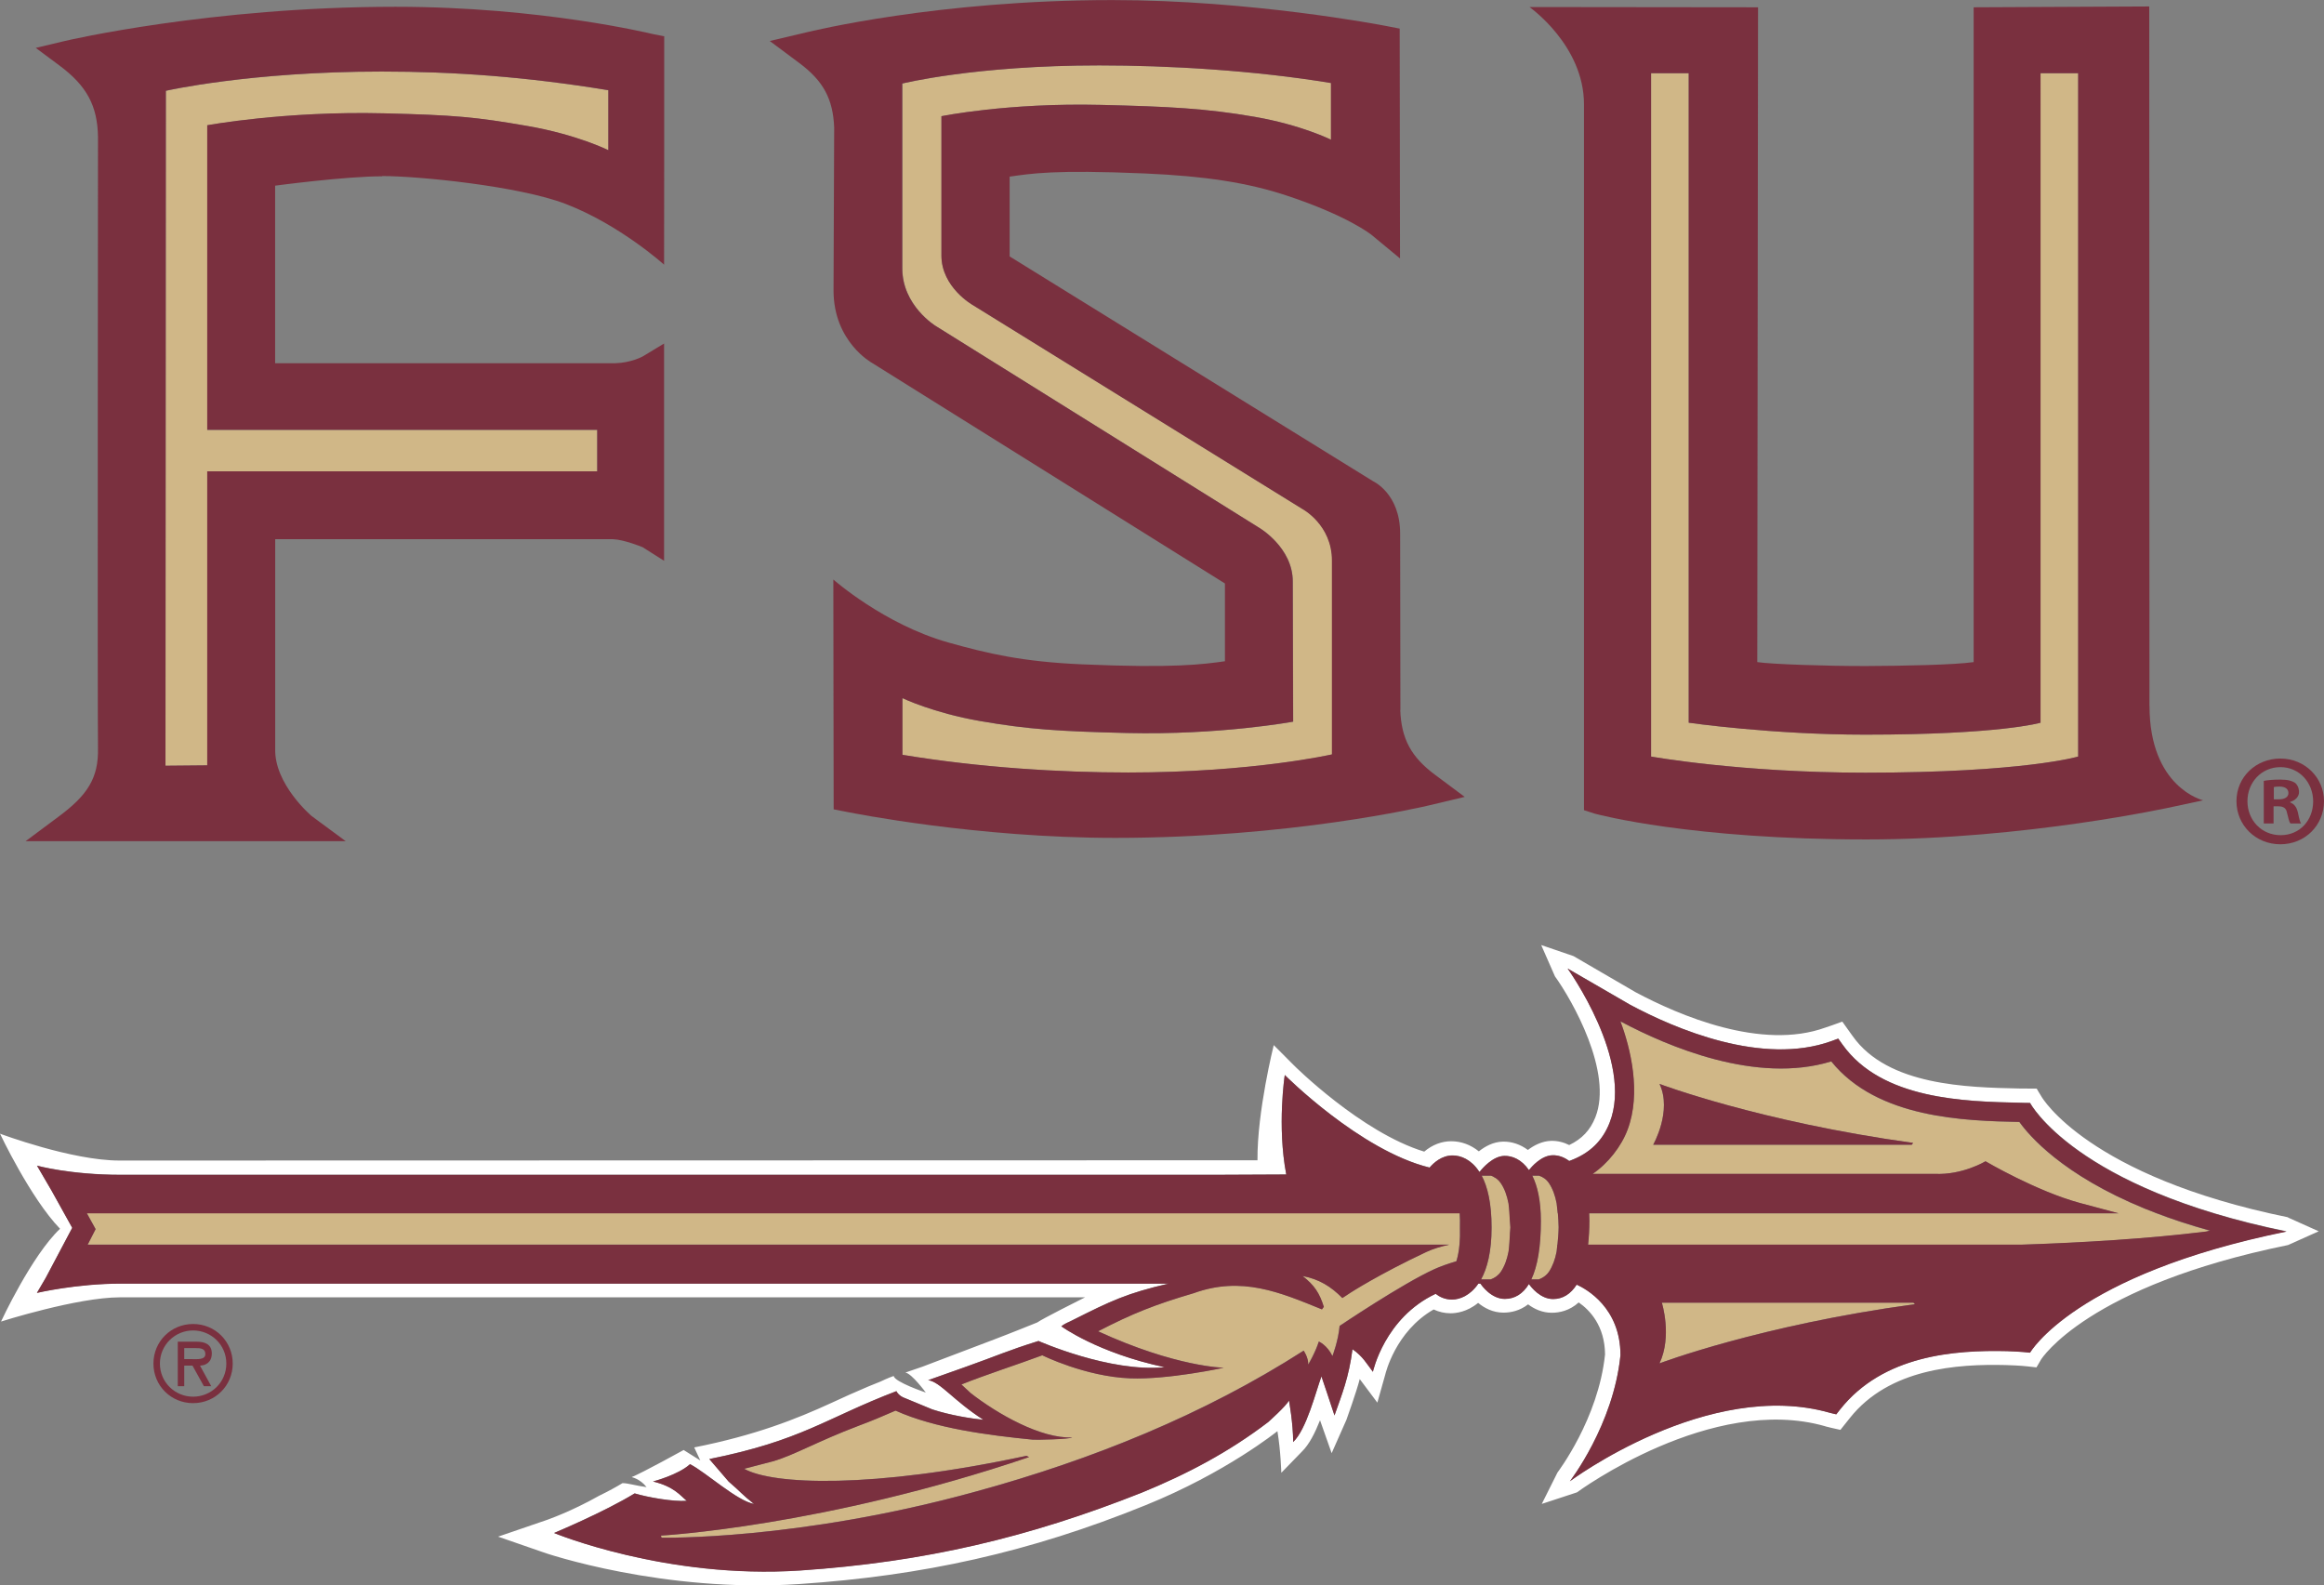 <?xml version="1.0" encoding="UTF-8"?>
<svg id="a" data-name="Capa_1" xmlns="http://www.w3.org/2000/svg" viewBox="0 0 360 245.57">
  <rect x="0" y="0" width="360" height="245.57" fill="#808080" stroke="none"/>
  <defs>
    <style>
      .b {
        fill: #fff;
      }

      .c {
        fill: #d0b787;
      }

      .d {
        fill: #7a303f;
      }
    </style>
  </defs>
  <g>
    <g>
      <path class="b" d="M354.42,188.56c-31.07-6.34-38.15-18.64-38.15-18.64-.41-.63-.77-1.29-.77-1.29l-2.7-.02c-8.11-.17-20.37-.44-25.81-8.11l-.66-.92-.95-1.33-1.55.56-1.06.36c-9.91,3.59-22.67-1.88-29.4-5.47l-9.63-5.6-5-1.71,2.13,4.85c2.68,3.71,9.02,14.88,6.26,21.83-.79,1.99-2.09,3.37-4.05,4.3-.87-.44-1.83-.67-2.78-.65-1.44.04-2.67.69-3.62,1.41-1.15-.85-2.48-1.32-3.87-1.29-1.49.03-2.77.74-3.73,1.51-1.25-1.02-2.73-1.57-4.29-1.57-1.47,0-2.92.55-4.17,1.61-9.75-2.97-20.17-13.33-20.28-13.46l-3.03-3.04s-2.59,10.31-2.52,17.84l-176.3.04c-7.41,0-18.49-4.16-18.49-4.16,0,0,4.72,9.99,9.3,14.73-4.43,4.2-9.14,14.37-9.14,14.37,0,0,11.81-3.75,18.4-3.75h149.52c-.9.45-6.73,3.38-7.4,3.89,0,0-4.53,1.83-6.69,2.64-1.24.46-11.14,4.23-11.14,4.23l-2.6.89c1,.16,3.16,3.1,3.16,3.1,0,0-4.85-1.63-4.97-2.57-.89.31-1.72.72-2.08.88l-1.83.74c-2.1.89-3.95,1.72-5.73,2.55-5.39,2.48-11.74,5.01-21.26,6.9l.94,2.02-2.58-1.62s-6.44,3.56-8.06,4.2c0,0,1.3.24,2.32,1.55-1.62-.21-2.86-.62-3.73-.62-.97.59-2.23,1.28-3.63,1.96-4.48,2.52-7.96,3.68-8.02,3.72l-7.62,2.61,6.69,2.32c.73.3,18.97,6.44,40.02,5.02,19-1.28,35.58-4.9,53.56-12.2,12.5-5.05,20.4-11.45,20.45-11.48.52,3.11.6,6.45.6,6.45l3.16-3.25c1.18-1.14,2.07-2.96,2.84-4.89l1.8,5.1s2.29-5.17,2.29-5.17c0,0,1.6-4.46,2.06-6.31.03.06,2.73,3.65,2.73,3.65l1.23-4.37c.02-.06,1.53-6.65,7.49-10.06.83.39,1.71.59,2.63.59.8,0,2.54-.19,4.26-1.61.96.79,2.28,1.51,3.92,1.51,1.1,0,2.5-.26,3.82-1.28.93.7,2.18,1.3,3.66,1.3,1.19,0,2.76-.31,4.18-1.6,1.72,1.19,4.04,3.62,4.08,8.04-1.03,9.99-7.31,18.21-7.37,18.31l-2.43,4.86,5.45-1.79c.2-.15,20.85-15.29,38.46-10.24l.04.02.07.02.9.22,1.34.3.86-1.08.59-.74c6.11-7.72,16.7-8.4,24.14-8.22.58.01,2.41.09,3.34.2l1.44.16.72-1.23c.06-.09,7.17-11.39,38.25-17.72l4.75-2.13-4.75-2.13ZM314.47,209.52c-1.23-.15-3.55-.24-3.55-.24-8.13-.19-19.22.62-25.89,9.05l-.58.74-.92-.22c-18.88-5.43-40.35,10.59-40.35,10.59,0,0,6.76-8.73,7.84-19.53,0-7.36-5.31-10.26-6.78-10.93-.93,1.45-2.14,2.23-3.66,2.23-1.96,0-3.39-1.82-3.74-2.33-.94,1.53-2.2,2.31-3.74,2.31-2.11,0-3.58-2.09-3.78-2.37h-.31c-1.28,1.86-2.9,2.47-4.08,2.47s-1.96-.44-2.54-.89c-7.92,3.72-9.72,12.08-9.72,12.08-.96-1.25-1.53-2.36-3.16-3.5-.58,4.48-1.63,6.96-2.79,10.26-.44-1.41-2.02-6.05-2.02-6.05-.9,2.45-2.3,8.17-4.38,10.17,0-2.9-.65-6.44-.65-6.44-.41.84-3.21,3.34-3.21,3.34-6.07,4.64-12.6,8.07-19.62,10.95-17.44,6.91-33.52,10.74-52.9,12.05-20.78,1.38-38.11-5.81-38.11-5.81,0,0,7.81-3.26,12.48-6.13,2.01.61,5.98,1.31,8.08,1.15-1.02-.83-1.94-2.2-5.23-3,0,0,3.9-1.01,5.73-2.68,2.52,1.31,7.24,5.68,9.91,6.16-1.96-1.55-1.86-1.7-3.93-3.47l-2.99-3.48c14.42-2.9,17.97-6.31,28.98-10.52,0,0,.31.75,1.4,1.11l4.16,1.72c2.72.89,5.99,1.43,7.91,1.6-4.64-2.97-6.69-5.9-8.55-6.13l5.78-2.05c4.75-1.68,6.45-2.51,11.31-4.02,0,0,11.07,4.91,19.54,4.06-10.41-2.22-16.01-6.34-16.01-6.34.76-.56,1.01-.54,1.9-1.02,5.73-2.88,8.26-4.1,14.73-5.59H18.76c-6.95,0-13.04,1.44-13.04,1.44l1.36-2.32,4.11-7.76-3.2-5.76-2.26-3.87s5.12,1.42,12.97,1.42h169.55l11-.05c-1.45-7.57-.23-15.41-.23-15.41,0,0,11.65,11.7,22.43,14.34.63-.73,1.87-1.88,3.56-1.88,1.28,0,2.88.62,4.1,2.47h.15c.38-.48,2-2.37,3.78-2.4,1.21-.03,2.67.55,3.8,2.2.41-.51,1.91-2.27,3.68-2.3.8-.01,1.71.25,2.56.89l.16-.06c3.05-1.14,5-3.08,6.09-5.85,3.82-9.6-6.5-23.9-6.5-23.9l9.67,5.6c7.06,3.78,20.49,9.5,31.2,5.64l1.05-.39.66.92c6.09,8.55,19,8.84,27.55,9.02l.69.02s.83,0,.83.01c0,0,6.92,13.19,39.71,19.89-32.8,6.67-39.72,18.76-39.72,18.76Z"/>
      <path class="d" d="M29.91,206.09c2.81,0,5.15,2.23,5.15,5.13s-2.34,5.13-5.15,5.13-5.14-2.25-5.14-5.13,2.34-5.13,5.14-5.13ZM29.91,217.35c3.43,0,6.14-2.71,6.14-6.13s-2.71-6.13-6.14-6.13-6.14,2.71-6.14,6.13,2.71,6.13,6.14,6.13ZM30.97,211.54c.92-.03,1.84-.53,1.84-1.89,0-1.45-1.12-1.82-2.37-1.82h-2.9v6.89h1v-3.18h1.28l1.76,3.18h1.14l-1.74-3.18ZM30.25,208.82c.83,0,1.56.06,1.56.93,0,.93-1.28.78-2.21.78h-1.06v-1.71h1.72Z"/>
    </g>
    <g>
      <path class="c" d="M233.68,186.4c-.23-1.19-.6-2.27-1.19-3.12-.19-.29-.41-.51-.64-.69-.1-.08-.21-.13-.31-.19-.14-.08-.27-.17-.43-.24-.05-.02-.11-.03-.16-.05h-1.42c.9,1.71,1.53,4.28,1.53,8.02s-.67,6.32-1.62,8.05h1.49c.28-.1.52-.22.75-.38.06-.04.13-.08.18-.13.24-.18.44-.39.64-.68.59-.87.96-1.93,1.19-3.13.12-.88.16-1.77.21-2.66.02-.36.07-.71.08-1.07-.01-.34-.07-.69-.08-1.03-.05-.9-.09-1.8-.21-2.7Z"/>
      <path class="c" d="M237.1,181.67s.02.01.03.03h.12s-.09-.03-.15-.03Z"/>
      <path class="c" d="M13.46,187.94l1.35,2.45-1.23,2.4h210.88c-1.25.29-2.46.63-3.54,1.14-7.42,3.49-11.78,6.33-11.78,6.33-.42.27-.8.55-1.22.8-1.75-1.78-3.59-2.92-6.15-3.41,1.84,1.45,2.61,2.64,3.28,4.77l-.29.4c-6.51-2.66-12.45-5.19-19.87-2.51-5.99,1.77-9.46,3.14-14.81,5.9,12.05,5.54,19.47,5.65,19.47,5.65,0,0-8.63,1.87-14.5,1.64-6.96-.27-13.61-3.57-13.61-3.57-3.8,1.42-8.77,3.01-12.53,4.52l1.43,1.33c4.18,3.26,10.88,7.07,15.74,6.88-.46.28-5.55.39-6.11.34-6.88-.68-15.17-1.75-21.26-4.5-2.19.95-3.51,1.52-5.73,2.35-6.44,2.44-10.03,4.58-13.29,5.51l-4.43,1.15c4.39,2.48,19.76,3.14,43.73-2.01l.4.2c-31.81,10.77-57.03,12.16-57.03,12.16l.1.32s21.08.47,48.68-7.14c18.07-4.95,35.36-11.95,50.79-21.83,0,0,.74,1.05.71,2.15,0,0,1.1-1.84,1.64-3.56,0,0,1.28.54,2.11,2.25,0,0,.91-2.38,1.11-4.67,0,0,9.76-6.57,14.67-8.79.94-.43,2.12-.84,3.42-1.23.25-.79.4-1.66.48-2.58.08-.86.1-1.75.07-2.67.03-.75,0-1.47-.04-2.19H13.46Z"/>
      <path class="c" d="M229.18,181.57s.02-.04.08-.1h-.15s.05.06.07.1Z"/>
      <path class="c" d="M257.42,201.78s1.63,5.18-.36,9.4c0,0,15.57-5.91,39.57-9.17-.08-.07-.16-.17-.24-.23h-38.97Z"/>
      <path class="c" d="M333.8,187.84l-1.59-.62c-12.76-5.23-17.91-11.31-19.41-13.42-8.31-.17-22-.5-29.14-9.38-11.59,3.55-25.3-2.3-32.58-6.16h-.03s-.02-.02-.02-.02l-.04-.04c1.58,4.17,3.26,11.11,1.12,16.79-.97,2.6-3.03,5.23-5.41,6.85h52.98c4.31.21,7.87-1.95,7.87-1.95,0,0,7.89,4.64,14.62,6.46,1.52.42,6,1.6,6,1.6h-82.01c.01.38.03.76.03,1.17,0,1.35-.08,2.56-.2,3.69h67.06c9.22-.29,19.53-.89,28.68-2.03.19-.05.37-.1.57-.14-3.14-.86-5.98-1.81-8.52-2.79ZM296.15,177.32h-40.07s2.97-5.2.98-9.42c0,0,15.45,5.85,39.28,9.14-.06.09-.12.18-.2.28Z"/>
      <path class="c" d="M241.3,187.94c-.05-.52-.1-1.03-.17-1.54-.22-1.19-.62-2.27-1.18-3.12-.43-.63-.93-.94-1.55-1.17h-1.04c.79,1.58,1.33,3.86,1.33,7.05,0,3.97-.51,7.01-1.48,9.02h1.16c.27-.09.5-.22.72-.36.08-.05.17-.11.25-.18.21-.17.41-.36.59-.62,0-.01.01-.02.02-.03.57-.87.96-1.93,1.18-3.13.05-.35.08-.71.11-1.07h.02c.09-.9.17-1.8.18-2.7-.01-.71-.06-1.43-.12-2.15h-.02Z"/>
    </g>
    <g>
      <path class="d" d="M256.08,177.32h40.07c.07-.1.14-.19.2-.28-23.83-3.29-39.28-9.14-39.28-9.14,1.99,4.21-.98,9.42-.98,9.42Z"/>
      <path class="d" d="M314.48,170.86s-.83-.01-.83-.01l-.69-.02c-8.55-.19-21.47-.47-27.55-9.02l-.66-.92-1.05.39c-10.71,3.85-24.14-1.86-31.2-5.64l-9.67-5.6s10.31,14.3,6.5,23.9c-1.09,2.77-3.04,4.71-6.09,5.85l-.16.06c-.85-.65-1.76-.91-2.56-.89-1.77.03-3.27,1.79-3.68,2.3-1.13-1.65-2.59-2.23-3.8-2.2-1.79.03-3.41,1.92-3.78,2.4-.05.06-.07.09-.08.1-.02-.04-.05-.07-.07-.1-1.23-1.85-2.83-2.47-4.1-2.47-1.69,0-2.93,1.14-3.56,1.88-10.78-2.64-22.43-14.34-22.43-14.34,0,0-1.21,7.84.23,15.41l-11,.05H18.7c-7.85,0-12.97-1.42-12.97-1.42l2.26,3.87,3.2,5.76-4.11,7.76-1.36,2.32s6.09-1.44,13.04-1.44h162.27c-6.47,1.49-9,2.71-14.73,5.59-.89.48-1.14.46-1.9,1.02,0,0,5.6,4.12,16.01,6.34-8.47.85-19.54-4.06-19.54-4.06-4.85,1.51-6.55,2.34-11.31,4.02l-5.78,2.05c1.86.24,3.91,3.16,8.55,6.13-1.92-.18-5.19-.71-7.91-1.6l-4.16-1.72c-1.09-.36-1.4-1.11-1.4-1.11-11.02,4.21-14.56,7.62-28.98,10.52l2.99,3.48c2.06,1.77,1.96,1.92,3.93,3.47-2.66-.48-7.38-4.85-9.91-6.16-1.83,1.67-5.73,2.68-5.73,2.68,3.29.81,4.2,2.17,5.23,3-2.11.16-6.07-.55-8.08-1.15-4.67,2.87-12.48,6.13-12.48,6.13,0,0,17.33,7.19,38.11,5.81,19.39-1.31,35.47-5.14,52.9-12.05,7.03-2.87,13.55-6.31,19.62-10.95,0,0,2.81-2.5,3.21-3.34,0,0,.65,3.54.65,6.44,2.08-1.99,3.48-7.72,4.38-10.17,0,0,1.57,4.64,2.02,6.05,1.16-3.31,2.2-5.78,2.79-10.26,1.63,1.14,2.19,2.25,3.16,3.5,0,0,1.8-8.36,9.72-12.08.58.45,1.42.89,2.54.89,1.18,0,2.8-.6,4.08-2.47h.31c.2.29,1.67,2.37,3.78,2.37,1.54,0,2.8-.77,3.74-2.31.35.51,1.78,2.33,3.74,2.33,1.51,0,2.73-.78,3.66-2.23,1.48.67,6.78,3.57,6.78,10.93-1.08,10.81-7.84,19.53-7.84,19.53,0,0,21.47-16.02,40.35-10.59l.92.22.58-.74c6.67-8.44,17.76-9.24,25.89-9.05,0,0,2.32.08,3.55.24,0,0,6.92-12.1,39.72-18.76-32.8-6.71-39.71-19.89-39.71-19.89ZM226.09,192.79c-.08.92-.24,1.79-.48,2.58-1.3.39-2.48.8-3.42,1.23-4.91,2.22-14.67,8.79-14.67,8.79-.19,2.29-1.11,4.67-1.11,4.67-.83-1.71-2.11-2.25-2.11-2.25-.54,1.72-1.64,3.56-1.64,3.56.02-1.11-.71-2.15-.71-2.15-15.43,9.89-32.72,16.89-50.79,21.83-27.61,7.61-48.68,7.14-48.68,7.14l-.1-.32s25.22-1.39,57.03-12.16l-.4-.2c-23.97,5.15-39.34,4.49-43.73,2.01l4.43-1.15c3.26-.93,6.85-3.07,13.29-5.51,2.22-.83,3.54-1.4,5.73-2.35,6.09,2.75,14.38,3.82,21.26,4.5.55.05,5.65-.06,6.11-.34-4.85.19-11.56-3.62-15.74-6.88l-1.43-1.33c3.76-1.51,8.72-3.1,12.53-4.52,0,0,6.65,3.3,13.61,3.57,5.87.23,14.5-1.64,14.5-1.64,0,0-7.42-.1-19.47-5.65,5.34-2.76,8.82-4.14,14.81-5.9,7.42-2.68,13.36-.14,19.87,2.51l.29-.4c-.67-2.13-1.44-3.32-3.28-4.77,2.56.49,4.39,1.63,6.15,3.41.42-.25.8-.54,1.22-.8,0,0,4.36-2.84,11.78-6.33,1.07-.5,2.28-.85,3.54-1.13H13.58s1.23-2.41,1.23-2.41l-1.35-2.45h212.66c.05.71.06,1.44.04,2.19.03.92,0,1.81-.07,2.67ZM233.89,191.2c-.05.89-.09,1.79-.21,2.66-.23,1.2-.6,2.26-1.19,3.13-.19.29-.4.49-.64.68-.06.05-.12.09-.18.13-.23.15-.47.28-.75.38h-1.49c.95-1.73,1.62-4.29,1.62-8.05s-.62-6.31-1.53-8.02h1.42c.05.02.11.03.16.05.16.06.29.15.43.24.11.06.22.11.31.19.24.18.45.4.64.69.59.85.96,1.93,1.19,3.12.12.89.16,1.8.21,2.7.02.35.07.69.08,1.03-.01.36-.07.71-.08,1.07ZM237.1,181.67c.06,0,.1.01.15.03h-.12s-.03-.03-.03-.03ZM241.26,192.79h-.02c-.03.36-.07.72-.11,1.07-.22,1.2-.62,2.26-1.18,3.13,0,0-.01.01-.02.03-.18.26-.38.45-.59.62-.08.07-.16.12-.25.18-.22.14-.45.27-.72.36h-1.16c.96-2.01,1.48-5.05,1.48-9.02,0-3.19-.54-5.47-1.33-7.05h1.04c.62.22,1.12.54,1.55,1.17.57.85.96,1.93,1.18,3.12.07.51.12,1.02.17,1.54h.02c.06.72.11,1.44.12,2.15-.01.9-.09,1.81-.18,2.7ZM257.07,211.19c1.99-4.23.36-9.4.36-9.4h38.97c.08.06.16.16.24.23-24,3.26-39.57,9.17-39.57,9.17ZM313.07,192.8h-67.06c.12-1.14.2-2.34.2-3.69,0-.41-.02-.79-.03-1.17h82.01s-4.48-1.18-6-1.6c-6.74-1.82-14.62-6.46-14.62-6.46,0,0-3.56,2.16-7.87,1.95h-52.98c2.38-1.62,4.44-4.25,5.41-6.85,2.14-5.68.46-12.62-1.12-16.79l.04.04h.02s.03.02.03.02c7.28,3.87,20.98,9.72,32.58,6.16,7.14,8.88,20.83,9.2,29.14,9.38,1.5,2.1,6.65,8.19,19.41,13.42l1.59.62c2.54.98,5.38,1.92,8.52,2.79-.2.04-.37.1-.57.14-9.16,1.14-19.46,1.73-28.68,2.04Z"/>
    </g>
  </g>
  <path class="d" d="M360,124.1c0,3.74-2.94,6.68-6.76,6.68s-6.8-2.94-6.8-6.68,3.02-6.6,6.8-6.6,6.76,2.94,6.76,6.6ZM348.14,124.1c0,2.94,2.17,5.27,5.15,5.27s5.03-2.33,5.03-5.23-2.13-5.31-5.07-5.31-5.11,2.37-5.11,5.27ZM352.2,127.56h-1.53v-6.6c.6-.12,1.45-.2,2.53-.2,1.25,0,1.81.2,2.29.48.36.28.64.81.64,1.45,0,.72-.56,1.29-1.37,1.53v.08c.64.24,1.01.73,1.21,1.61.2,1.01.32,1.41.48,1.65h-1.65c-.2-.24-.32-.85-.52-1.61-.12-.73-.52-1.05-1.37-1.05h-.72v2.66ZM352.24,123.82h.72c.85,0,1.53-.28,1.53-.97,0-.6-.44-1.01-1.41-1.01-.4,0-.68.04-.85.08v1.89Z"/>
  <g>
    <path class="c" d="M59.41,17.56c11.04.27,14.31.57,22.34,1.97,7.66,1.33,12.49,3.74,12.49,3.74v-9.29c-12.73-2.09-23.89-2.89-35.11-2.89-20.41,0-33.43,2.98-33.43,2.98l-.06,104.55,6.47-.06v-45.54h60.41v-6.42h-60.41V19.41s12-2.22,27.3-1.85Z"/>
    <path class="d" d="M59.2,27.27c5.75,0,21.22,1.56,28.4,4.31,8.44,3.24,15.27,9.42,15.27,9.42.02.02.02-35.38.02-35.38l-1.74-.34c-.21-.04-17.23-4.23-39.89-4.23C32.71,1.05,10.26,6.29,10.04,6.35l-4.5,1.07,3.71,2.76c4.2,3.13,5.86,6.23,5.93,11.06,0,0-.09,89.74,0,94.73.08,4.57-1.66,7.21-5.99,10.44l-5.22,3.89h49.58s-5.27-3.89-5.27-3.89h0c-.06-.05-5.81-4.94-5.65-10.44v-32.45h52.3c1.74.06,4.61,1.23,4.63,1.25l3.31,2.1s0-33.66,0-33.66l-3.27,1.98s-1.76,1.01-4.36,1.08c.05,0-42.02,0-52.62,0v-27.51s10.82-1.45,16.57-1.45ZM92.51,66.59v6.42h-60.41v45.54l-6.47.06.06-104.55s13.02-2.98,33.43-2.98c11.21,0,22.37.8,35.11,2.89v9.29s-4.83-2.41-12.49-3.74c-8.02-1.4-11.29-1.7-22.34-1.97-15.3-.37-27.3,1.85-27.3,1.85v47.18h60.41Z"/>
  </g>
  <g>
    <path class="c" d="M316.09,111.95s-6.22,1.85-27.16,1.85c-14.46,0-27.34-1.85-27.34-1.85V11.34h-5.83v105.85s13.89,2.5,33.17,2.5c24.64,0,32.99-2.5,32.99-2.5V11.34h-5.83v100.61Z"/>
    <path class="d" d="M332.96,109.34l-.03-108.34-27.2.13v101.43c-3.02.44-11.17.59-16.64.61-5.94.02-14.77-.28-16.88-.61l.12-101.43-35.41-.04s8.45,5.91,8.45,15.09v109.32l1.68.54c.61.16,14.95,3.99,42.05,3.99,24.69,0,47.28-5.01,47.51-5.06l4.66-1s-8.3-1.95-8.3-14.64ZM321.92,117.19s-8.35,2.5-32.99,2.5c-19.29,0-33.17-2.5-33.17-2.5V11.34h5.83v100.61s12.88,1.85,27.34,1.85c20.94,0,27.16-1.85,27.16-1.85V11.34h5.83v105.85Z"/>
  </g>
  <g>
    <path class="c" d="M201.76,78.84l-51.06-31.59s-4.86-2.73-4.86-7.69v-21.56s10.26-2.1,24.72-1.75c10.44.25,16.24.54,23.83,1.85,7.23,1.26,11.8,3.54,11.8,3.54v-8.78c-12.03-1.98-25.3-2.73-35.89-2.73-19.29,0-30.51,2.81-30.51,2.81v28.64c-.01,5.77,5.15,8.91,5.15,8.91l50.16,31.29s5.17,3.04,5.17,8.3l.06,21.71s-11.33,2.1-25.79,1.76c-10.44-.26-15.16-.54-22.75-1.86-7.24-1.26-11.98-3.54-11.98-3.54v8.78c12.03,1.98,24.4,2.74,35,2.74,19.29,0,31.56-2.81,31.56-2.81v-30.01c0-5.57-4.58-8-4.58-8Z"/>
    <path class="d" d="M216.93,110c0,.07-.04-27.35-.04-27.35,0-6.21-4.18-8.1-4.18-8.1l-56.31-34.83v-12.36h0c3.3-.46,6.73-1.1,20.98-.49,9.32.41,15.86,1.42,21.86,3.4,9.58,3.16,13.19,6.09,13.23,6.12l4.4,3.64s-.05-35.6-.05-35.6l-2.17-.42c-.84-.16-20.88-4-42.34-4-27.06,0-46.61,4.82-47.48,5.02l-5.59,1.32,4.6,3.43c3.7,2.76,5.21,5.56,5.38,10,0-.07-.1,25.21-.1,25.21,0,7.96,5.94,11.21,5.94,11.21l54.69,34.18v12.05s0,0-.01,0c-3.29.46-7.81,1.1-22.06.48-9.32-.4-14.7-1.68-20.79-3.39-9.94-2.8-17.8-9.75-17.8-9.75-.01-.02.05,35.6.05,35.6l2.16.42c.84.16,19.98,4,41.44,4,27.06,0,47.69-4.81,48.56-5.02l5.59-1.33-4.6-3.43c-3.71-2.76-5.21-5.57-5.38-10.01ZM206.35,116.85s-12.27,2.81-31.56,2.81c-10.59,0-22.97-.75-35-2.74v-8.78s4.74,2.28,11.98,3.54c7.59,1.31,12.31,1.6,22.75,1.86,14.46.35,25.79-1.76,25.79-1.76l-.06-21.71c0-5.26-5.17-8.3-5.17-8.3l-50.16-31.29s-5.16-3.14-5.16-8.91V12.94s11.24-2.81,30.52-2.81c10.6,0,23.87.75,35.89,2.73v8.78s-4.56-2.28-11.8-3.54c-7.59-1.32-13.39-1.6-23.83-1.85-14.46-.35-24.71,1.75-24.71,1.75v21.56c-.01,4.96,4.85,7.69,4.85,7.69l51.06,31.59s4.58,2.43,4.58,8v30.01Z"/>
  </g>
</svg>
